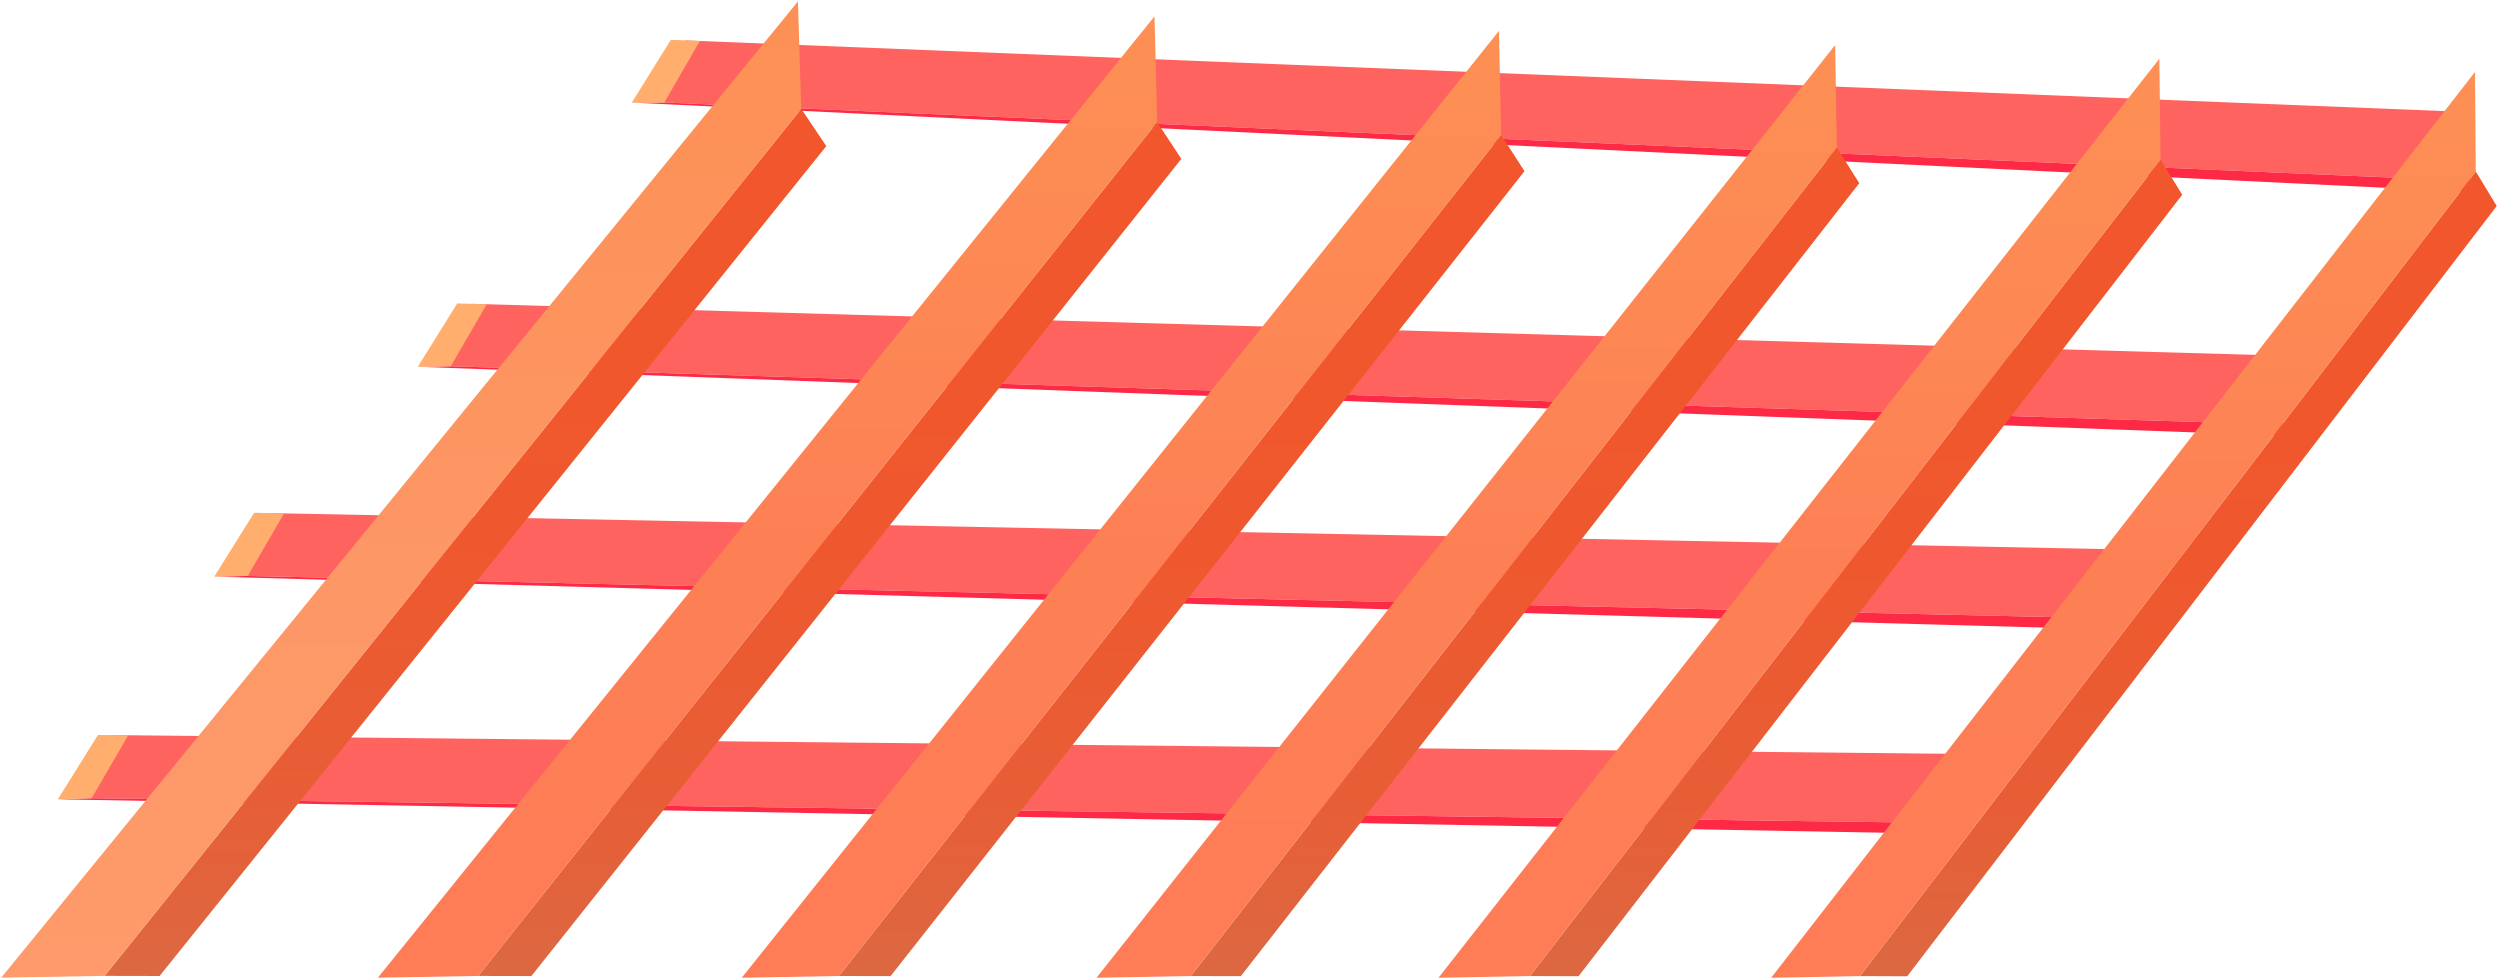 <?xml version="1.0" encoding="UTF-8"?> <svg xmlns="http://www.w3.org/2000/svg" width="327" height="128" viewBox="0 0 327 128" fill="none"><path fill-rule="evenodd" clip-rule="evenodd" d="M257.297 98.623L14.782 96.151L11.989 104.405L257.558 107.692L257.297 98.623Z" fill="#FE635F"></path><path fill-rule="evenodd" clip-rule="evenodd" d="M11.989 104.405L7.562 104.548L257.289 109.124L257.558 107.692L11.989 104.405Z" fill="#FE2A45"></path><path fill-rule="evenodd" clip-rule="evenodd" d="M7.562 104.548L11.989 104.405L16.778 96.166L12.817 96.128L7.562 104.548Z" fill="#FFAE6D"></path><path fill-rule="evenodd" clip-rule="evenodd" d="M275.257 71.817L35.188 67.113L32.41 75.33L275.502 80.878L275.257 71.817Z" fill="#FE635F"></path><path fill-rule="evenodd" clip-rule="evenodd" d="M32.41 75.33L28.023 75.428L275.233 82.311L275.502 80.878L32.41 75.33Z" fill="#FE2A45"></path><path fill-rule="evenodd" clip-rule="evenodd" d="M28.023 75.428L32.41 75.33L37.16 67.151L33.247 67.068L28.023 75.428Z" fill="#FFAE6D"></path><path fill-rule="evenodd" clip-rule="evenodd" d="M298.432 46.519L61.724 39.742L58.963 47.906L298.653 55.557L298.432 46.519Z" fill="#FE635F"></path><path fill-rule="evenodd" clip-rule="evenodd" d="M58.963 47.906L54.647 47.974L298.377 56.982L298.653 55.557L58.963 47.906Z" fill="#FE2A45"></path><path fill-rule="evenodd" clip-rule="evenodd" d="M54.647 47.974L58.963 47.906L63.666 39.795L59.807 39.689L54.647 47.974Z" fill="#FFAE6D"></path><path fill-rule="evenodd" clip-rule="evenodd" d="M322.933 14.662L89.634 5.285L86.896 13.404L323.13 23.678L322.933 14.662Z" fill="#FE635F"></path><path fill-rule="evenodd" clip-rule="evenodd" d="M86.896 13.404L82.635 13.419L322.862 25.095L323.13 23.678L86.896 13.404Z" fill="#FE2A45"></path><path fill-rule="evenodd" clip-rule="evenodd" d="M82.635 13.419L86.896 13.404L91.544 5.36L87.748 5.21L82.635 13.419Z" fill="#FFAE6D"></path><path fill-rule="evenodd" clip-rule="evenodd" d="M13.685 127.645L20.874 127.66L108.083 19.11L104.8 14.233L13.685 127.645Z" fill="url(#paint0_linear_623_1772)"></path><path fill-rule="evenodd" clip-rule="evenodd" d="M13.685 127.645L104.8 14.233L104.374 0.182L0.161 127.879L13.685 127.645Z" fill="url(#paint1_linear_623_1772)"></path><path fill-rule="evenodd" clip-rule="evenodd" d="M62.545 127.653L69.505 127.668L154.52 20.776L151.356 15.974L62.545 127.653Z" fill="url(#paint2_linear_623_1772)"></path><path fill-rule="evenodd" clip-rule="evenodd" d="M62.545 127.653L151.356 15.974L151.009 2.141L49.431 127.879L62.545 127.653Z" fill="url(#paint3_linear_623_1772)"></path><path fill-rule="evenodd" clip-rule="evenodd" d="M109.732 127.66L116.487 127.675L199.403 22.389L196.349 17.655L109.732 127.66Z" fill="url(#paint4_linear_623_1772)"></path><path fill-rule="evenodd" clip-rule="evenodd" d="M109.732 127.66L196.349 17.655L196.065 4.041L97.02 127.887L109.732 127.66Z" fill="url(#paint5_linear_623_1772)"></path><path fill-rule="evenodd" clip-rule="evenodd" d="M155.751 127.668L162.3 127.683L243.197 23.957L240.254 19.298L155.751 127.668Z" fill="url(#paint6_linear_623_1772)"></path><path fill-rule="evenodd" clip-rule="evenodd" d="M155.751 127.668L240.253 19.299L240.04 5.888L143.426 127.887L155.751 127.668Z" fill="url(#paint7_linear_623_1772)"></path><path fill-rule="evenodd" clip-rule="evenodd" d="M200.113 127.668L206.473 127.691L285.436 25.472L282.603 20.889L200.113 127.668Z" fill="url(#paint8_linear_623_1772)"></path><path fill-rule="evenodd" clip-rule="evenodd" d="M200.113 127.668L282.604 20.889L282.446 7.675L188.151 127.894L200.113 127.668Z" fill="url(#paint9_linear_623_1772)"></path><path fill-rule="evenodd" clip-rule="evenodd" d="M243.284 127.675L249.462 127.698L326.571 26.95L323.833 22.427L243.284 127.675Z" fill="url(#paint10_linear_623_1772)"></path><path fill-rule="evenodd" clip-rule="evenodd" d="M243.283 127.675L323.832 22.427L323.73 9.408L231.668 127.894L243.283 127.675Z" fill="url(#paint11_linear_623_1772)"></path><defs><linearGradient id="paint0_linear_623_1772" x1="60.88" y1="127.66" x2="60.88" y2="14.233" gradientUnits="userSpaceOnUse"><stop stop-color="#DC6842"></stop><stop offset="0.21" stop-color="#E75E36"></stop><stop offset="0.51" stop-color="#EF582E"></stop><stop offset="1" stop-color="#F2562C"></stop></linearGradient><linearGradient id="paint1_linear_623_1772" x1="52.477" y1="127.879" x2="52.477" y2="0.182" gradientUnits="userSpaceOnUse"><stop stop-color="#FE9A6B"></stop><stop offset="0.41" stop-color="#FD9766"></stop><stop offset="0.9" stop-color="#FD9157"></stop><stop offset="1" stop-color="#FD9054"></stop></linearGradient><linearGradient id="paint2_linear_623_1772" x1="108.533" y1="127.668" x2="108.533" y2="15.974" gradientUnits="userSpaceOnUse"><stop stop-color="#DC6842"></stop><stop offset="0.21" stop-color="#E75E36"></stop><stop offset="0.51" stop-color="#EF582E"></stop><stop offset="1" stop-color="#F2562C"></stop></linearGradient><linearGradient id="paint3_linear_623_1772" x1="100.397" y1="127.879" x2="100.397" y2="2.141" gradientUnits="userSpaceOnUse"><stop stop-color="#FE7C56"></stop><stop offset="0.45" stop-color="#FD8055"></stop><stop offset="0.97" stop-color="#FD8F54"></stop><stop offset="1" stop-color="#FD9054"></stop></linearGradient><linearGradient id="paint4_linear_623_1772" x1="154.567" y1="127.675" x2="154.567" y2="17.655" gradientUnits="userSpaceOnUse"><stop stop-color="#DC6842"></stop><stop offset="0.21" stop-color="#E75E36"></stop><stop offset="0.51" stop-color="#EF582E"></stop><stop offset="1" stop-color="#F2562C"></stop></linearGradient><linearGradient id="paint5_linear_623_1772" x1="146.684" y1="127.887" x2="146.684" y2="4.041" gradientUnits="userSpaceOnUse"><stop stop-color="#FE7C56"></stop><stop offset="0.45" stop-color="#FD8055"></stop><stop offset="0.97" stop-color="#FD8F54"></stop><stop offset="1" stop-color="#FD9054"></stop></linearGradient><linearGradient id="paint6_linear_623_1772" x1="199.474" y1="127.683" x2="199.474" y2="19.298" gradientUnits="userSpaceOnUse"><stop stop-color="#DC6842"></stop><stop offset="0.21" stop-color="#E75E36"></stop><stop offset="0.51" stop-color="#EF582E"></stop><stop offset="1" stop-color="#F2562C"></stop></linearGradient><linearGradient id="paint7_linear_623_1772" x1="191.843" y1="127.887" x2="191.843" y2="5.888" gradientUnits="userSpaceOnUse"><stop stop-color="#FE7C56"></stop><stop offset="0.45" stop-color="#FD8055"></stop><stop offset="0.97" stop-color="#FD8F54"></stop><stop offset="1" stop-color="#FD9054"></stop></linearGradient><linearGradient id="paint8_linear_623_1772" x1="242.771" y1="127.691" x2="242.771" y2="20.889" gradientUnits="userSpaceOnUse"><stop stop-color="#DC6842"></stop><stop offset="0.21" stop-color="#E75E36"></stop><stop offset="0.51" stop-color="#EF582E"></stop><stop offset="1" stop-color="#F2562C"></stop></linearGradient><linearGradient id="paint9_linear_623_1772" x1="235.377" y1="127.894" x2="235.377" y2="7.675" gradientUnits="userSpaceOnUse"><stop stop-color="#FE7C56"></stop><stop offset="0.45" stop-color="#FD8055"></stop><stop offset="0.97" stop-color="#FD8F54"></stop><stop offset="1" stop-color="#FD9054"></stop></linearGradient><linearGradient id="paint10_linear_623_1772" x1="284.923" y1="127.698" x2="284.923" y2="22.427" gradientUnits="userSpaceOnUse"><stop stop-color="#DC6842"></stop><stop offset="0.21" stop-color="#E75E36"></stop><stop offset="0.51" stop-color="#EF582E"></stop><stop offset="1" stop-color="#F2562C"></stop></linearGradient><linearGradient id="paint11_linear_623_1772" x1="277.75" y1="127.894" x2="277.75" y2="9.408" gradientUnits="userSpaceOnUse"><stop stop-color="#FE7C56"></stop><stop offset="0.45" stop-color="#FD8055"></stop><stop offset="0.97" stop-color="#FD8F54"></stop><stop offset="1" stop-color="#FD9054"></stop></linearGradient></defs></svg> 
